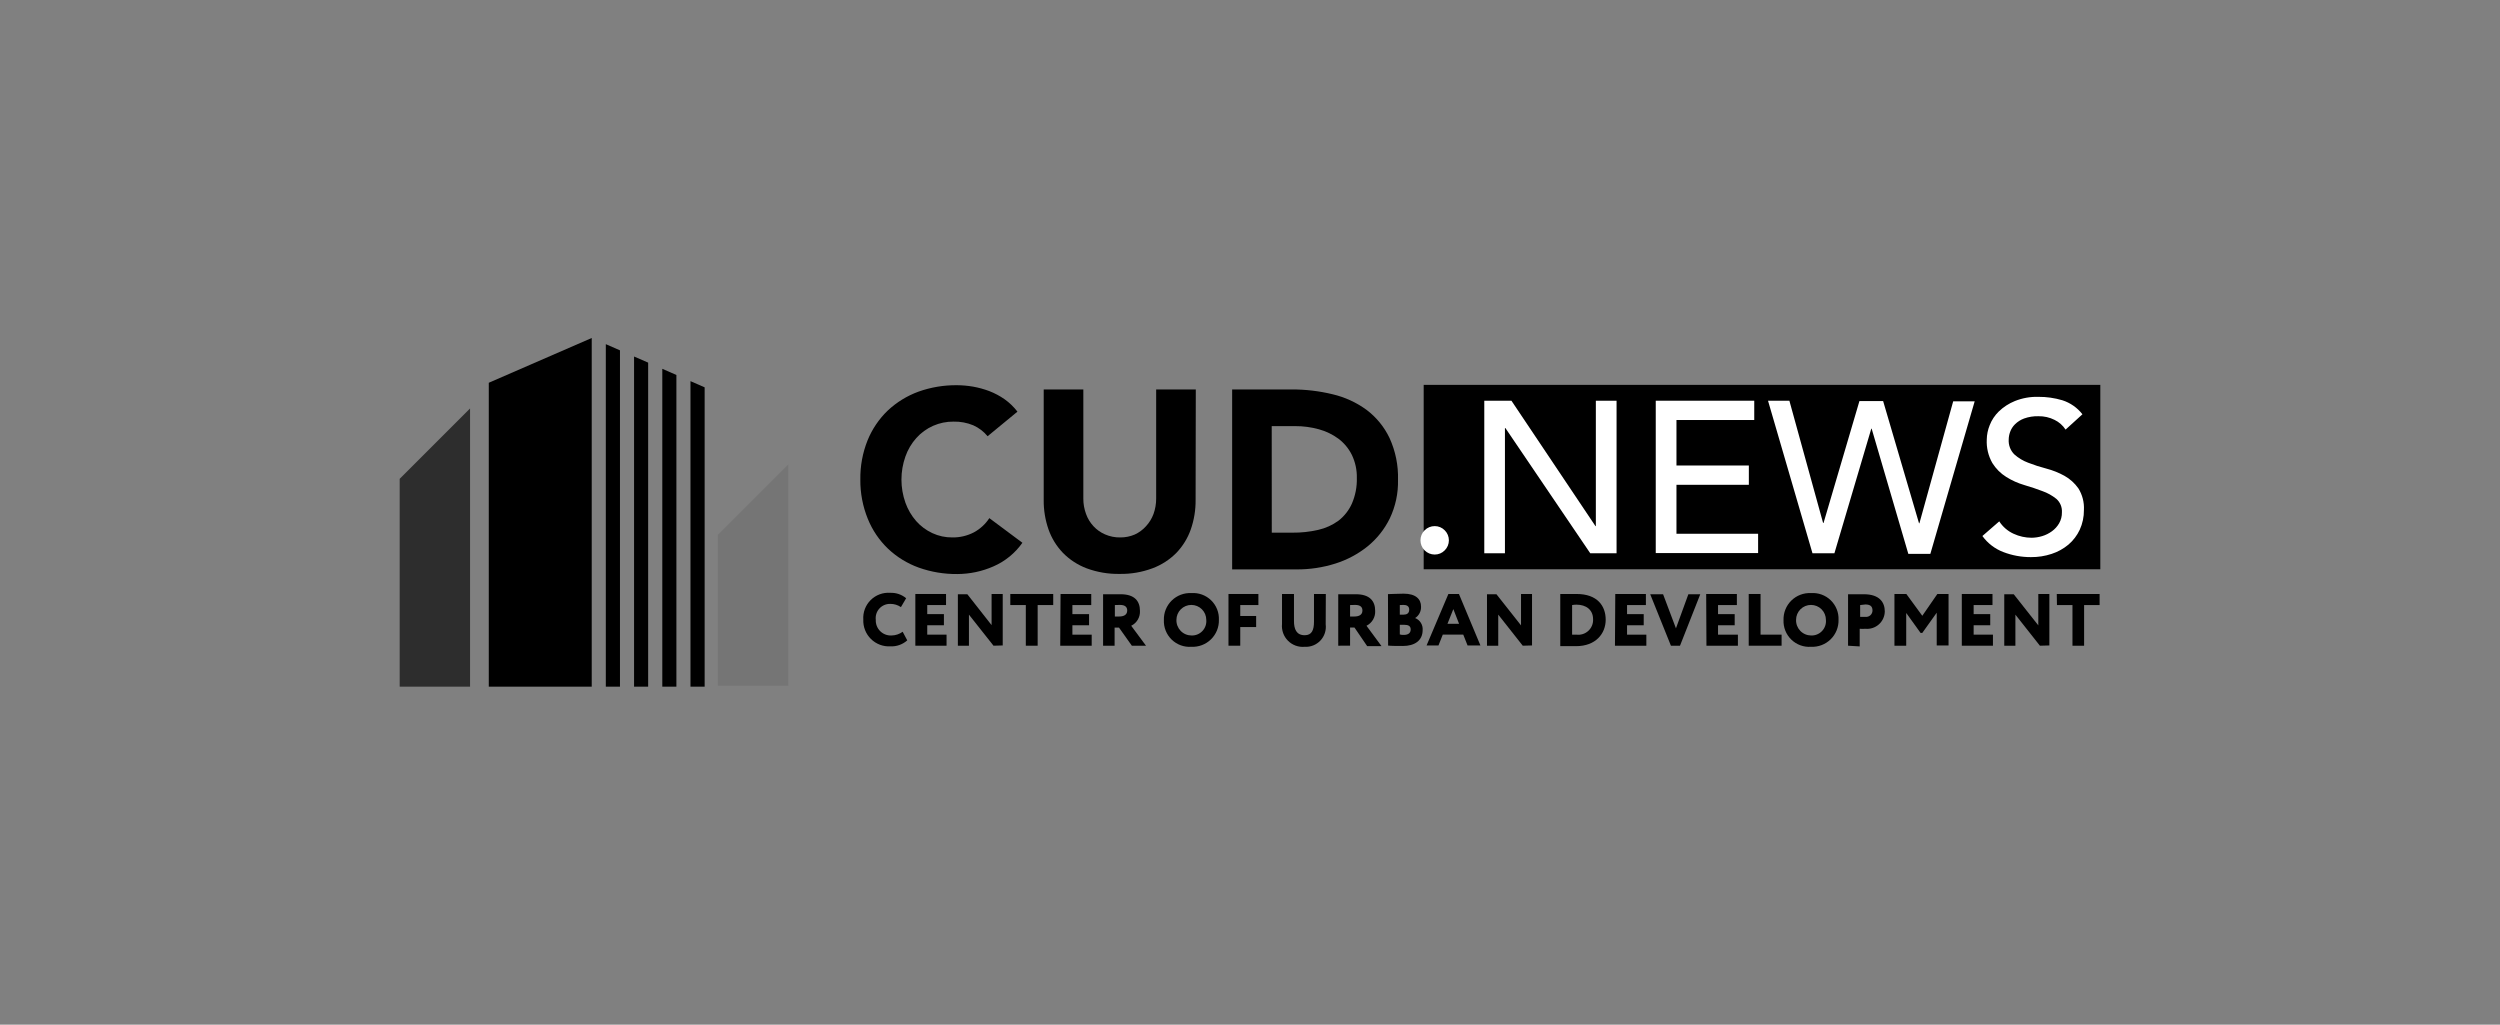 <?xml version="1.0" encoding="UTF-8"?> <svg xmlns="http://www.w3.org/2000/svg" width="932" height="382" viewBox="0 0 932 382" fill="none"><rect x="0" y="0" width="932" height="382" fill="#808080" stroke="none"/> <g clip-path="url(#clip0_583_76)"> <path d="M368.176 162.625C366.733 160.871 364.902 159.475 362.828 158.548C360.502 157.588 358.003 157.122 355.488 157.181C352.871 157.151 350.278 157.681 347.883 158.736C345.487 159.791 343.345 161.346 341.601 163.297C339.815 165.297 338.438 167.628 337.547 170.157C335.564 175.742 335.564 181.84 337.547 187.426C338.442 189.936 339.801 192.255 341.553 194.262C343.23 196.155 345.279 197.682 347.573 198.747C349.901 199.829 352.441 200.378 355.008 200.354C357.811 200.405 360.581 199.754 363.068 198.459C365.4 197.203 367.38 195.38 368.824 193.159L381.152 202.345C378.431 206.215 374.697 209.26 370.359 211.148C366.119 213.017 361.537 213.989 356.903 214.002C352.002 214.059 347.13 213.247 342.512 211.603C338.246 210.068 334.342 207.667 331.047 204.552C327.779 201.415 325.212 197.622 323.516 193.422C321.626 188.77 320.68 183.789 320.734 178.767C320.659 173.777 321.572 168.821 323.42 164.184C325.122 159.988 327.688 156.196 330.951 153.055C334.258 149.955 338.158 147.556 342.416 146.004C347.034 144.36 351.906 143.548 356.807 143.605C358.793 143.621 360.774 143.798 362.732 144.133C364.793 144.499 366.816 145.053 368.776 145.788C370.803 146.568 372.727 147.591 374.508 148.834C376.329 150.129 377.946 151.689 379.305 153.463L368.176 162.625Z" fill="black"></path> <path d="M445.721 186.395C445.76 190.133 445.151 193.85 443.922 197.38C442.778 200.63 440.955 203.598 438.573 206.087C436.05 208.645 432.996 210.618 429.627 211.867C425.724 213.322 421.582 214.03 417.418 213.954C413.214 214.036 409.032 213.328 405.09 211.867C401.755 210.606 398.735 208.633 396.239 206.087C393.858 203.598 392.034 200.63 390.89 197.38C389.661 193.85 389.053 190.133 389.092 186.395V145.188H403.866V185.819C403.847 187.791 404.188 189.75 404.874 191.6C405.478 193.301 406.425 194.86 407.656 196.181C408.864 197.49 410.335 198.528 411.973 199.227C413.757 200.006 415.688 200.39 417.634 200.354C419.488 200.372 421.326 200.005 423.031 199.275C424.627 198.543 426.056 197.49 427.228 196.181C428.458 194.855 429.412 193.298 430.034 191.6C430.699 189.745 431.031 187.789 431.018 185.819V145.188H445.793L445.721 186.395Z" fill="black"></path> <path d="M459.344 145.188H481.507C486.662 145.162 491.801 145.766 496.809 146.987C501.369 148.056 505.667 150.03 509.449 152.792C513.102 155.549 516.039 159.144 518.012 163.273C520.25 168.167 521.333 173.509 521.178 178.887C521.297 183.859 520.246 188.789 518.108 193.279C516.137 197.308 513.314 200.86 509.833 203.688C506.266 206.547 502.2 208.718 497.84 210.092C493.186 211.563 488.331 212.299 483.449 212.275H459.344V145.188ZM474.119 198.579H481.794C485.022 198.612 488.242 198.266 491.388 197.548C494.141 196.932 496.737 195.756 499.016 194.094C501.159 192.417 502.863 190.244 503.981 187.762C505.288 184.737 505.918 181.462 505.828 178.168C505.893 175.208 505.26 172.275 503.981 169.605C502.811 167.243 501.112 165.183 499.016 163.585C496.809 161.959 494.321 160.756 491.676 160.035C488.794 159.239 485.816 158.843 482.826 158.86H474.095L474.119 198.579Z" fill="black"></path> <path d="M338.219 238.731C336.502 240.261 334.256 241.062 331.959 240.961C330.622 241.036 329.285 240.83 328.032 240.357C326.78 239.884 325.641 239.154 324.687 238.215C323.734 237.275 322.988 236.146 322.497 234.901C322.006 233.655 321.781 232.321 321.837 230.983C321.747 229.642 321.947 228.296 322.423 227.038C322.898 225.78 323.639 224.64 324.595 223.693C325.55 222.747 326.698 222.017 327.96 221.553C329.222 221.09 330.57 220.903 331.911 221.006C334.059 220.923 336.162 221.641 337.811 223.02L335.868 226.33C334.704 225.533 333.322 225.114 331.911 225.131C331.147 225.108 330.387 225.25 329.683 225.549C328.979 225.847 328.348 226.294 327.833 226.859C327.318 227.424 326.931 228.094 326.7 228.822C326.468 229.551 326.396 230.321 326.49 231.079C326.456 231.856 326.584 232.631 326.866 233.355C327.149 234.08 327.579 234.737 328.13 235.286C328.68 235.834 329.339 236.262 330.065 236.541C330.79 236.82 331.566 236.945 332.342 236.908C333.845 236.891 335.304 236.405 336.516 235.517L338.219 238.731Z" fill="black"></path> <path d="M341.241 221.437H352.682V225.563H345.678V228.945H351.891V233.094H345.678V236.596H352.874V240.721H341.241V221.437Z" fill="black"></path> <path d="M370.383 240.721L361.221 229.137V240.721H357.095V221.533H360.621L369.663 233.046V221.437H373.813V240.625L370.383 240.721Z" fill="black"></path> <path d="M376.643 221.437H392.641V225.563H386.837V240.721H382.423V225.563H376.643V221.437Z" fill="black"></path> <path d="M395.376 221.437H406.817V225.563H399.789V228.945H406.001V233.094H399.789V236.596H406.985V240.721H395.256L395.376 221.437Z" fill="black"></path> <path d="M411.23 240.721V221.533H417.778C423.031 221.533 424.973 224.148 424.973 227.721C425.038 228.867 424.763 230.006 424.182 230.996C423.602 231.986 422.743 232.783 421.711 233.286L427.228 240.721H421.951L417.154 233.958H415.523V240.721H411.23ZM415.619 225.563V229.832H417.226C418.905 229.832 420.224 229.232 420.224 227.601C420.224 226.522 419.673 225.515 417.562 225.515L415.619 225.563Z" fill="black"></path> <path d="M444.137 221.102C445.486 221.006 446.839 221.196 448.109 221.659C449.378 222.123 450.535 222.85 451.505 223.792C452.474 224.734 453.233 225.87 453.733 227.126C454.232 228.382 454.461 229.729 454.403 231.079C454.438 232.427 454.194 233.767 453.687 235.016C453.181 236.266 452.422 237.397 451.459 238.34C450.496 239.283 449.348 240.017 448.089 240.497C446.829 240.977 445.484 241.192 444.137 241.129C442.791 241.222 441.441 241.029 440.174 240.564C438.907 240.098 437.753 239.371 436.786 238.43C435.82 237.488 435.063 236.353 434.565 235.099C434.067 233.845 433.839 232.5 433.896 231.151C433.854 229.804 434.092 228.463 434.595 227.212C435.098 225.961 435.854 224.828 436.816 223.884C437.778 222.94 438.925 222.205 440.185 221.726C441.446 221.247 442.791 221.035 444.137 221.102ZM444.137 236.908C444.9 236.942 445.661 236.812 446.369 236.528C447.078 236.243 447.717 235.81 448.244 235.258C448.771 234.706 449.174 234.047 449.425 233.327C449.677 232.606 449.771 231.84 449.702 231.079C449.702 229.604 449.116 228.188 448.072 227.145C447.029 226.101 445.613 225.515 444.137 225.515C442.662 225.515 441.246 226.101 440.203 227.145C439.159 228.188 438.573 229.604 438.573 231.079C438.547 231.83 438.672 232.577 438.939 233.279C439.206 233.98 439.611 234.621 440.129 235.164C440.648 235.707 441.269 236.141 441.957 236.44C442.646 236.74 443.387 236.899 444.137 236.908Z" fill="black"></path> <path d="M457.977 221.437H469.13V225.563H462.366V229.64H468.291V233.766H462.366V240.721H457.977V221.437Z" fill="black"></path> <path d="M494.219 232.758C494.355 233.847 494.249 234.952 493.909 235.995C493.57 237.038 493.004 237.993 492.253 238.793C491.501 239.592 490.583 240.216 489.563 240.62C488.543 241.024 487.446 241.198 486.352 241.129C485.214 241.23 484.069 241.078 482.997 240.686C481.925 240.294 480.953 239.67 480.149 238.86C479.346 238.049 478.73 237.071 478.347 235.996C477.964 234.921 477.823 233.775 477.933 232.638V221.437H482.394V231.535C482.394 234.533 483.305 236.812 486.399 236.812C489.062 236.812 489.853 234.869 489.853 231.775V221.437H494.267L494.219 232.758Z" fill="black"></path> <path d="M498.896 240.721V221.533H505.467C510.72 221.533 512.663 224.148 512.663 227.721C512.726 228.864 512.453 230 511.878 230.989C511.302 231.978 510.45 232.777 509.425 233.286L515.038 240.889H509.689L504.94 233.934H503.309V240.697L498.896 240.721ZM503.309 225.563V229.832H504.916C506.595 229.832 507.914 229.232 507.914 227.601C507.914 226.522 507.362 225.515 505.228 225.515L503.309 225.563Z" fill="black"></path> <path d="M517.436 221.485C518.515 221.485 521.178 221.317 523.288 221.317C527.87 221.317 529.764 223.428 529.764 226.114C529.809 226.961 529.628 227.805 529.24 228.559C528.853 229.313 528.272 229.951 527.558 230.408C528.441 230.754 529.19 231.374 529.695 232.177C530.2 232.98 530.435 233.923 530.364 234.869C530.364 238.923 527.222 240.817 523.025 240.817C521.178 240.817 518.611 240.817 517.484 240.673L517.436 221.485ZM521.849 225.563V229.137H523.312C524.44 229.137 525.351 228.657 525.351 227.266C525.351 225.875 524.296 225.515 523.216 225.515C522.76 225.504 522.304 225.52 521.849 225.563ZM521.849 232.926V236.524C522.332 236.664 522.835 236.721 523.336 236.692C525.039 236.692 525.903 235.948 525.903 234.653C525.903 233.358 524.991 232.926 523.504 232.926H521.849Z" fill="black"></path> <path d="M539.958 221.437H543.892L551.903 240.625H547.106L545.499 236.572H537.871L536.264 240.625H531.827L539.958 221.437ZM539.622 232.542H543.94L541.805 227.074L539.622 232.542Z" fill="black"></path> <path d="M567.685 240.721L558.547 229.137V240.721H554.35V221.533H557.875L567.038 233.142V221.437H571.139V240.625L567.685 240.721Z" fill="black"></path> <path d="M581.668 221.437H582.052H587.761C595.484 221.437 598.602 225.875 598.602 231.031C598.602 236.188 594.908 240.889 587.545 240.889H582.148H581.668V221.437ZM586.082 225.563V236.596C586.657 236.596 587.041 236.596 587.689 236.596C588.488 236.698 589.3 236.625 590.067 236.38C590.835 236.135 591.54 235.725 592.132 235.178C592.724 234.632 593.189 233.963 593.495 233.217C593.8 232.472 593.939 231.668 593.901 230.863C593.901 227.314 591.287 225.419 587.713 225.419C587.166 225.421 586.62 225.469 586.082 225.563Z" fill="black"></path> <path d="M602.176 221.437H613.593V225.563H606.565V228.945H612.777V233.094H606.565V236.596H613.76V240.721H602.056L602.176 221.437Z" fill="black"></path> <path d="M626.305 240.721H622.923L615.2 221.533H619.997L624.794 234.245L629.423 221.533H633.86L626.305 240.721Z" fill="black"></path> <path d="M636.067 221.437H647.508V225.563H640.48V228.945H646.692V233.094H640.48V236.596H647.892V240.721H636.163L636.067 221.437Z" fill="black"></path> <path d="M651.921 221.437H656.334V236.596H664.177V240.721H651.921V221.437Z" fill="black"></path> <path d="M675.139 221.102C676.487 221.006 677.84 221.196 679.11 221.659C680.38 222.123 681.537 222.85 682.506 223.792C683.475 224.734 684.235 225.87 684.734 227.126C685.234 228.382 685.462 229.729 685.405 231.079C685.439 232.427 685.195 233.767 684.689 235.016C684.182 236.266 683.424 237.397 682.46 238.34C681.497 239.283 680.35 240.017 679.09 240.497C677.831 240.977 676.485 241.192 675.139 241.129C673.793 241.222 672.442 241.029 671.175 240.564C669.909 240.098 668.754 239.371 667.788 238.43C666.821 237.488 666.064 236.353 665.566 235.099C665.068 233.845 664.84 232.5 664.897 231.151C664.856 229.804 665.094 228.463 665.597 227.212C666.099 225.961 666.855 224.828 667.817 223.884C668.78 222.94 669.927 222.205 671.187 221.726C672.447 221.247 673.793 221.035 675.139 221.102ZM675.139 236.908C675.902 236.942 676.663 236.812 677.371 236.528C678.079 236.243 678.718 235.81 679.245 235.258C679.773 234.706 680.175 234.047 680.427 233.327C680.678 232.606 680.773 231.84 680.703 231.079C680.703 229.604 680.117 228.188 679.074 227.145C678.03 226.101 676.615 225.515 675.139 225.515C673.663 225.515 672.248 226.101 671.204 227.145C670.161 228.188 669.574 229.604 669.574 231.079C669.549 231.83 669.673 232.577 669.941 233.279C670.208 233.98 670.612 234.621 671.131 235.164C671.649 235.707 672.271 236.141 672.959 236.44C673.647 236.74 674.388 236.899 675.139 236.908Z" fill="black"></path> <path d="M688.954 240.721V221.533H694.854C700.731 221.533 702.65 224.603 702.65 227.937C702.637 228.846 702.436 229.743 702.061 230.57C701.685 231.398 701.142 232.139 700.467 232.747C699.791 233.356 698.997 233.817 698.134 234.104C697.272 234.391 696.359 234.496 695.454 234.413C694.735 234.455 694.014 234.455 693.295 234.413V240.985L688.954 240.721ZM693.463 225.563V229.976C694.134 230.011 694.807 230.011 695.478 229.976C695.809 230.003 696.141 229.96 696.455 229.852C696.769 229.743 697.056 229.571 697.3 229.345C697.543 229.12 697.737 228.846 697.869 228.542C698.002 228.238 698.07 227.909 698.068 227.577C698.068 225.851 696.965 225.347 695.406 225.347L693.463 225.563Z" fill="black"></path> <path d="M706.248 221.437H710.685L716.633 229.568L722.246 221.437H726.419V240.625H722.006V228.417L716.633 235.948H715.986L710.637 228.513V240.721H706.248V221.437Z" fill="black"></path> <path d="M731.36 221.437H742.801V225.563H735.773V228.945H741.961V233.094H735.773V236.596H742.969V240.721H731.36V221.437Z" fill="black"></path> <path d="M760.478 240.721L751.339 229.137V240.721H747.19V221.533H750.716L759.878 233.142V221.437H764.004V240.625L760.478 240.721Z" fill="black"></path> <path d="M766.762 221.437H782.736V225.563H776.956V240.721H772.615V225.563H766.834L766.762 221.437Z" fill="black"></path> <path d="M783 143.485H530.748V212.227H783V143.485Z" fill="black"></path> <path d="M534.85 206.734C533.444 206.734 532.095 206.176 531.101 205.182C530.107 204.188 529.549 202.839 529.549 201.434C529.549 200.028 530.107 198.679 531.101 197.685C532.095 196.691 533.444 196.133 534.85 196.133C535.546 196.126 536.237 196.261 536.88 196.529C537.523 196.797 538.105 197.193 538.591 197.692C539.084 198.182 539.476 198.765 539.743 199.407C540.01 200.049 540.147 200.738 540.147 201.434C540.147 202.129 540.01 202.818 539.743 203.46C539.476 204.102 539.084 204.685 538.591 205.175C538.105 205.674 537.523 206.07 536.88 206.338C536.237 206.606 535.546 206.741 534.85 206.734Z" fill="white"></path> <path d="M553.342 149.386H563.464L594.788 196.133H594.932V149.386H602.655V206.255H592.845L561.209 159.579H561.041V206.255H553.342V149.386Z" fill="white"></path> <path d="M617.263 149.386H653.984V156.581H624.986V173.539H651.969V180.734H624.986V198.987H655.423V206.183H617.263V149.386Z" fill="white"></path> <path d="M659.117 149.386H667.08L679.648 194.958H679.816L693.2 149.506H702.026L715.41 195.078H715.554L728.146 149.625H736.157L719.631 206.494H711.428L697.757 159.819H697.613L683.869 206.255H675.69L659.117 149.386Z" fill="white"></path> <path d="M745.319 194.358C746.623 196.38 748.479 197.987 750.668 198.987C752.765 199.96 755.048 200.468 757.36 200.474C758.693 200.459 760.017 200.257 761.293 199.875C762.612 199.482 763.854 198.865 764.963 198.052C766.058 197.26 766.973 196.247 767.649 195.077C768.357 193.837 768.713 192.428 768.681 191C768.743 190.057 768.586 189.112 768.225 188.238C767.863 187.365 767.305 186.586 766.594 185.963C765.04 184.72 763.289 183.748 761.413 183.085C759.351 182.293 757.12 181.55 754.673 180.83C752.298 180.139 750.03 179.122 747.934 177.808C745.834 176.5 744.061 174.727 742.753 172.627C741.233 169.96 740.509 166.914 740.666 163.849C740.696 162.03 741.062 160.233 741.745 158.548C742.498 156.605 743.66 154.846 745.151 153.391C746.885 151.727 748.92 150.408 751.148 149.506C753.936 148.39 756.924 147.859 759.926 147.946C762.947 147.924 765.954 148.353 768.849 149.218C771.814 150.165 774.422 151.988 776.332 154.446L770.048 160.155C769.034 158.599 767.616 157.347 765.947 156.533C764.08 155.596 762.014 155.127 759.926 155.166C758.115 155.116 756.31 155.401 754.602 156.006C753.315 156.48 752.146 157.224 751.172 158.188C750.368 158.985 749.753 159.952 749.373 161.018C749.039 161.925 748.86 162.882 748.845 163.849C748.78 164.867 748.932 165.888 749.292 166.844C749.652 167.799 750.211 168.667 750.932 169.389C752.448 170.744 754.205 171.802 756.113 172.507C758.323 173.367 760.581 174.095 762.876 174.69C765.226 175.303 767.49 176.205 769.616 177.376C771.668 178.522 773.438 180.112 774.797 182.03C776.312 184.443 777.041 187.267 776.884 190.113C776.918 192.66 776.385 195.183 775.325 197.5C774.329 199.627 772.89 201.516 771.103 203.041C769.256 204.58 767.131 205.752 764.843 206.494C762.352 207.314 759.743 207.719 757.12 207.694C753.576 207.709 750.062 207.058 746.758 205.775C743.663 204.58 740.981 202.514 739.035 199.827L745.319 194.358Z" fill="white"></path> <path d="M182.219 142.694V256H220.596V126L182.219 142.694Z" fill="black"></path> <path d="M225.849 128.303V256H231.125V130.605L225.849 128.303Z" fill="black"></path> <path d="M236.378 132.908L241.631 135.186V256H236.378V132.908Z" fill="black"></path> <path d="M246.907 137.489V256H252.16V139.791L246.907 137.489Z" fill="black"></path> <path d="M257.413 142.094V256H262.69V144.397L257.413 142.094Z" fill="black"></path> <path d="M267.631 199.371V255.64H293.871V173.131L267.631 199.371Z" fill="#757575"></path> <path d="M149 178.504V256H175.24V152.264L149 178.504Z" fill="#2D2D2D"></path> </g> <defs> <clipPath id="clip0_583_76"> <rect width="634" height="130" fill="white" transform="translate(149 126)"></rect> </clipPath> </defs> </svg> 